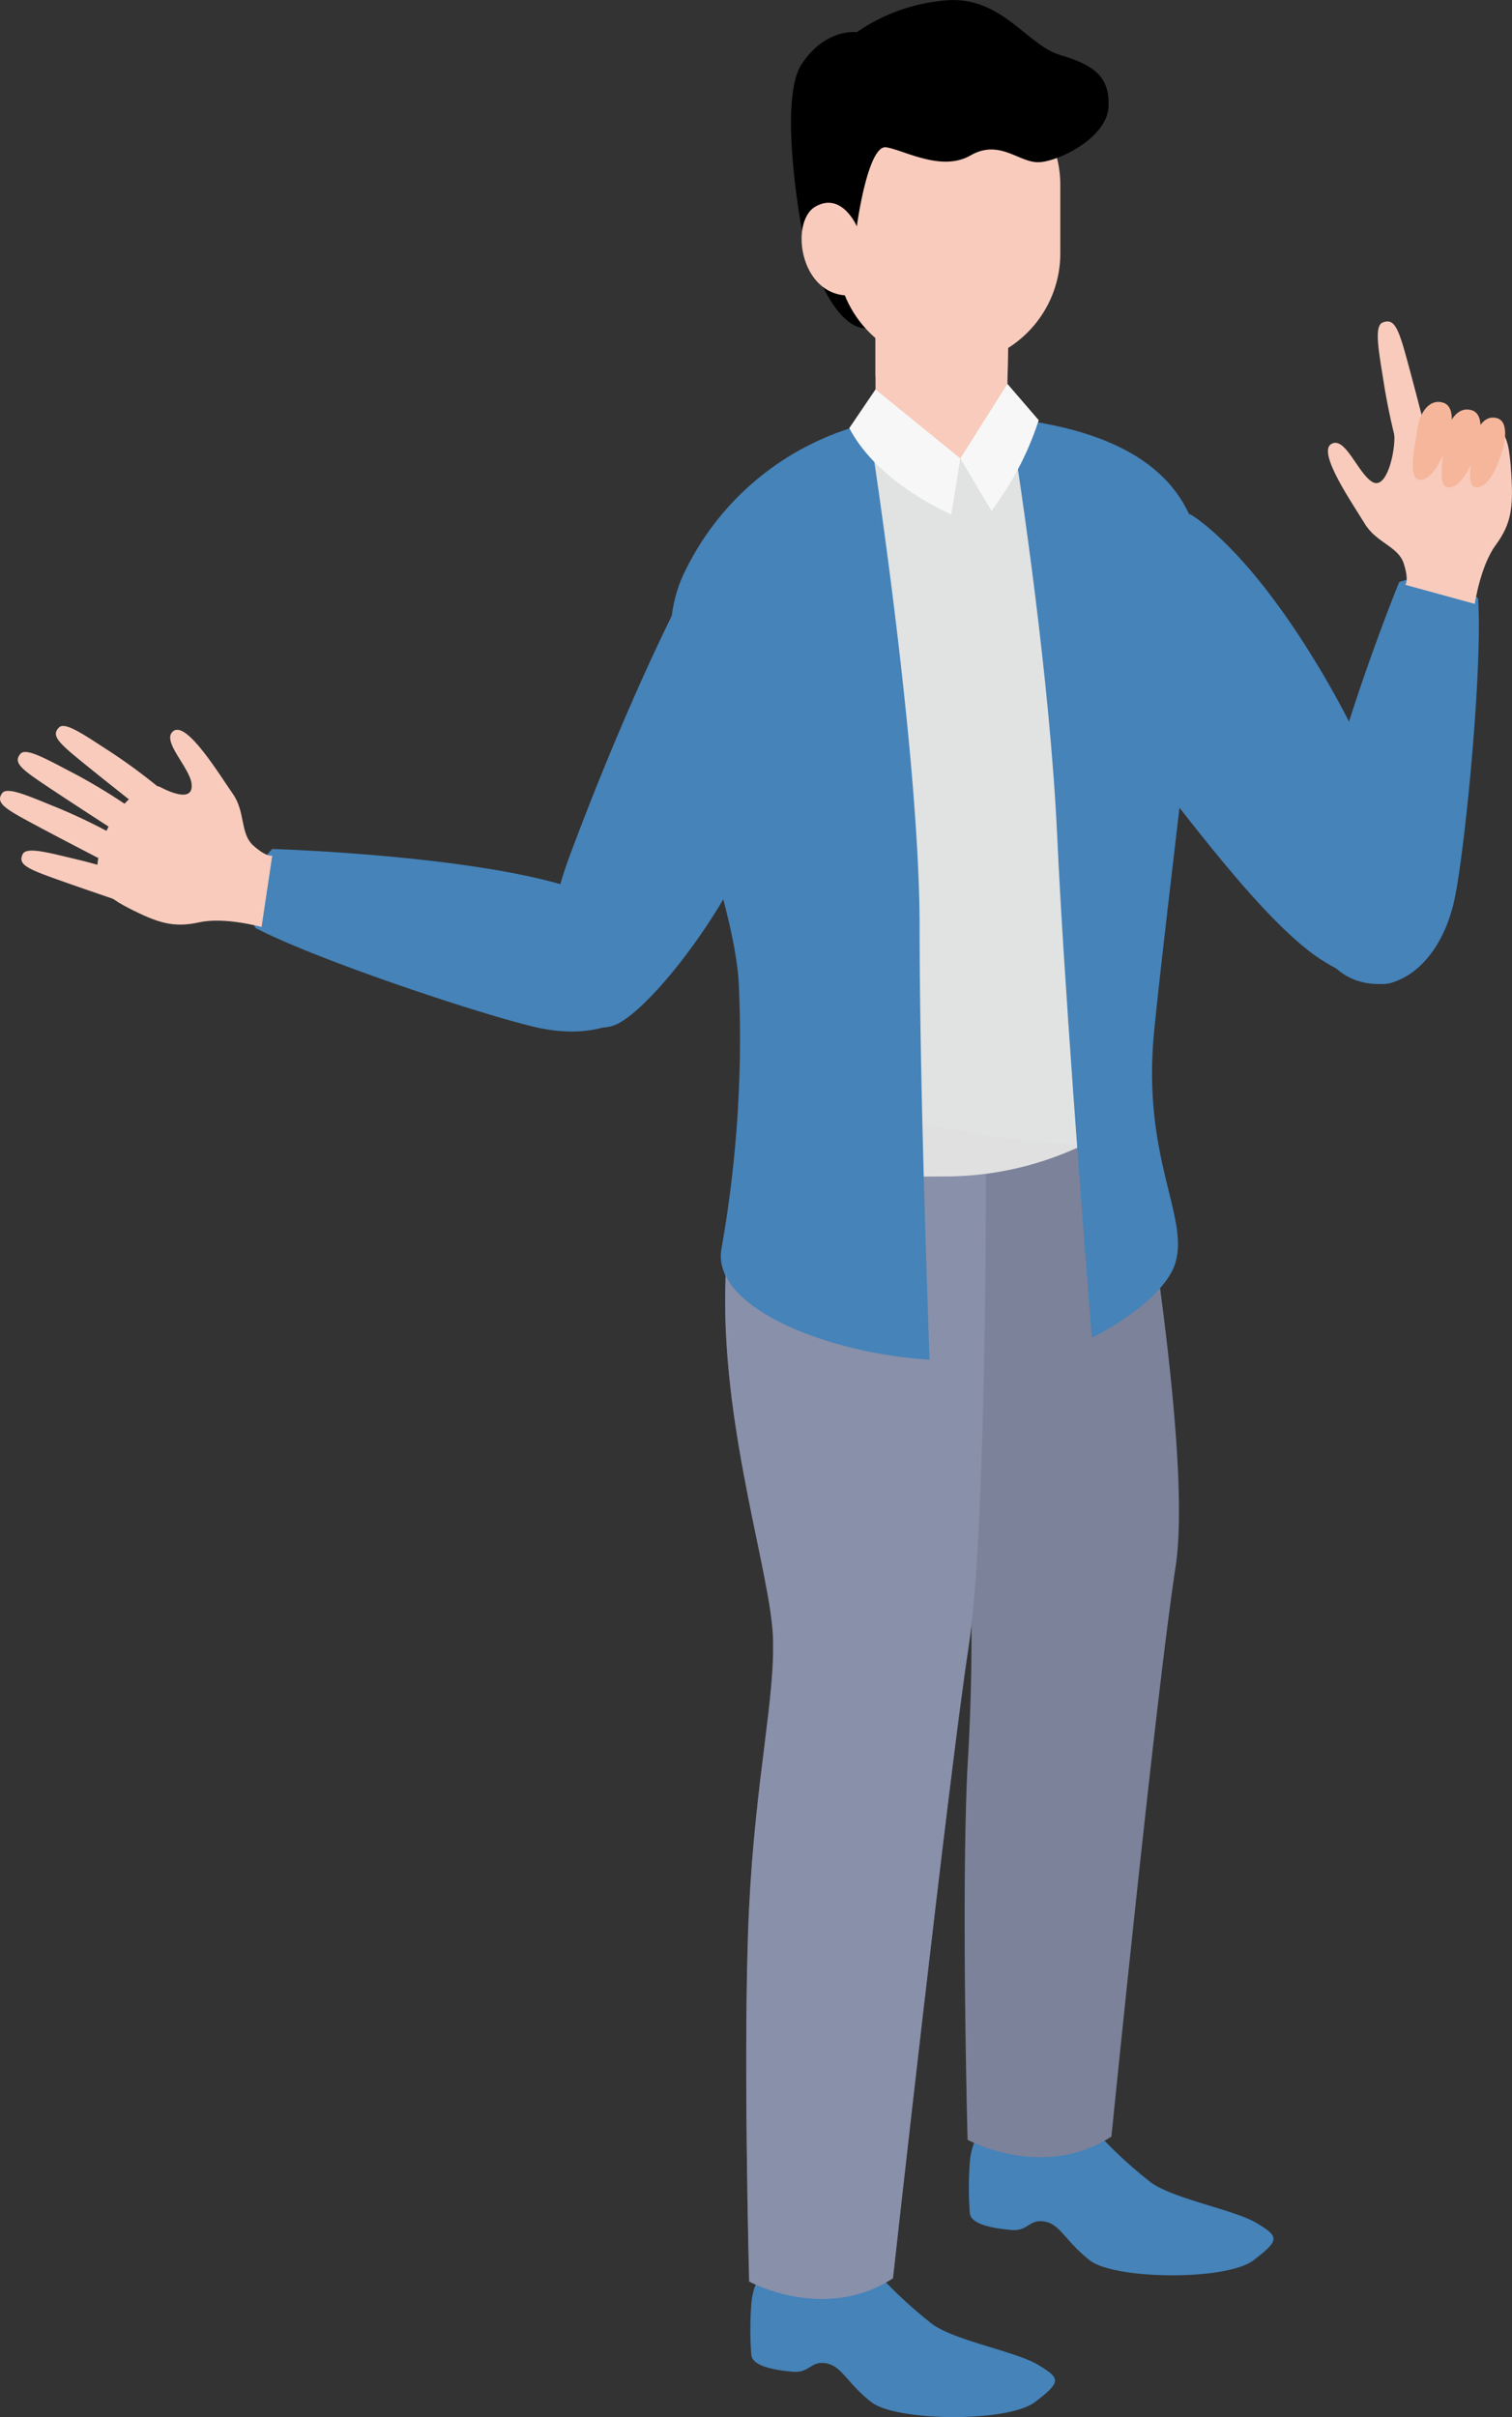 <svg xmlns="http://www.w3.org/2000/svg" xmlns:xlink="http://www.w3.org/1999/xlink" width="167.659" height="268" viewBox="0 0 167.659 268">
  <rect x="0" y="0" width="167.659" height="268" fill="#333333" stroke="none"/>
  <defs>
    <clipPath id="clip-path">
      <rect id="長方形_1157" data-name="長方形 1157" width="167.659" height="268" fill="none"/>
    </clipPath>
    <clipPath id="clip-path-2">
      <path id="パス_15797" data-name="パス 15797" d="M98.87,132.763h0Zm0,0c0,15.245,8.3,30.123,8.562,36.97a233.461,233.461,0,0,1-.15,26.041c-.71,14.469.009,41.341.009,41.341s8.349,4.583,15.946-.355c0,0,4.908-48.76,7.115-63.121s-6.03-57.86-6.03-57.86l-18.072-3.043s-7.38,4.785-7.38,20.027" transform="translate(-98.87 -112.735)" fill="none"/>
    </clipPath>
    <clipPath id="clip-path-3">
      <rect id="長方形_1159" data-name="長方形 1159" width="40.667" height="129.892" fill="none"/>
    </clipPath>
    <clipPath id="clip-path-4">
      <rect id="長方形_1158" data-name="長方形 1158" width="40.662" height="129.892" fill="none"/>
    </clipPath>
    <clipPath id="clip-path-6">
      <path id="パス_15800" data-name="パス 15800" d="M80.411,144.18l-.005,0c0,15.245,5.038,30.359,5.3,37.207s-1.938,15.632-2.648,30.1.011,41.341.011,41.341,8.349,4.583,15.947-.354c0,0,6.17-55.5,8.377-69.865s1.934-60.2,1.934-60.2l-24.652-2.643s-4.264,9.172-4.264,24.417" transform="translate(-80.406 -119.763)" fill="none"/>
    </clipPath>
    <clipPath id="clip-path-7">
      <rect id="長方形_1162" data-name="長方形 1162" width="35.153" height="143.293" fill="none"/>
    </clipPath>
    <clipPath id="clip-path-8">
      <rect id="長方形_1161" data-name="長方形 1161" width="35.152" height="143.289" fill="none"/>
    </clipPath>
    <clipPath id="clip-path-10">
      <path id="パス_15803" data-name="パス 15803" d="M79.185,60.223v0c-4.954,9.355,4.868,27.291,5.33,36.692A98.783,98.783,0,0,1,82.824,120.4c-1.117,5.59,12.018,9.968,22.453,9.968s21.149-5.775,22.545-9.874-3.226-9.2-2.015-20.4,4.39-33,4.54-39.353-3.046-14.736-25.89-14.736c-10.51,0-20.32,4.862-25.272,14.218" transform="translate(-77.793 -46.005)" fill="none"/>
    </clipPath>
    <clipPath id="clip-path-11">
      <rect id="長方形_1165" data-name="長方形 1165" width="63.78" height="84.5" fill="none"/>
    </clipPath>
    <clipPath id="clip-path-12">
      <rect id="長方形_1164" data-name="長方形 1164" width="63.772" height="84.5" fill="none"/>
    </clipPath>
    <clipPath id="clip-path-14">
      <rect id="長方形_1167" data-name="長方形 1167" width="14.751" height="9.486" fill="none"/>
    </clipPath>
  </defs>
  <g id="partner_illust_l" transform="translate(-200 -1765.145)">
    <g id="グループ_6108" data-name="グループ 6108" transform="translate(200 1765.145)">
      <g id="グループ_6107" data-name="グループ 6107" clip-path="url(#clip-path)">
        <path id="パス_15785" data-name="パス 15785" d="M132,57s4.894,2.726,11.691,12.927,12.28,22.544,12.97,31.38-2.9,9.388-9.659,5.385-16.418-17.81-19.455-21.122S116.166,56.316,132,57" transform="translate(0.001 0.03)" fill="#4583b9"/>
        <path id="パス_15786" data-name="パス 15786" d="M163.9,66.318c.49,7.563-1.307,26.43-2.5,32.774s-4.631,9.12-6.951,9.772-9.672.386-8.938-11.057,9.633-33.3,9.633-33.3a8.366,8.366,0,0,1,4.12-.409,7.185,7.185,0,0,1,4.635,2.224" transform="translate(0.002 0.034)" fill="#4583b9"/>
        <path id="パス_15787" data-name="パス 15787" d="M155.821,64.815s.446-.429-.164-2.349-3.048-2.294-4.332-4.431-5.277-7.856-3.724-8.821,2.969,3.277,4.578,4.2,2.55-3.432,2.431-5.213,3.294-1.775,7.573-1.228,5.045-.322,5.4,5.646c.224,3.715-.027,5.465-1.735,7.794s-2.316,6.52-2.316,6.52Z" transform="translate(0.002 0.025)" fill="#f8cbbc"/>
        <path id="パス_15788" data-name="パス 15788" d="M155.286,50.758a72.523,72.523,0,0,1-1.77-7.841c-.581-3.752-1.229-6.779-.193-7.183s1.518.24,2.181,2.349,2.959,11.126,2.959,11.126Z" transform="translate(0.002 0.019)" fill="#f8cbbc"/>
        <path id="パス_15789" data-name="パス 15789" d="M160.711,48.4s.97-3.292-.707-3.785-2.663,1.452-2.827,2.868-1.233,5.661.272,5.694,2.736-2.834,3.262-4.776" transform="translate(0.002 0.024)" fill="#f5b69b"/>
        <path id="パス_15790" data-name="パス 15790" d="M163.894,49.243s.97-3.291-.707-3.785-2.663,1.453-2.827,2.868-1.233,5.662.272,5.694,2.736-2.834,3.262-4.776" transform="translate(0.002 0.024)" fill="#f5b69b"/>
        <path id="パス_15791" data-name="パス 15791" d="M166.646,49.738s.87-2.953-.634-3.394-2.388,1.3-2.535,2.569-1.106,5.077.244,5.1,2.453-2.54,2.925-4.281" transform="translate(0.002 0.025)" fill="#f5b69b"/>
        <path id="パス_15792" data-name="パス 15792" d="M88.885,25.281s2.656,10.926,7.1,11.122l.82-10.036Z" transform="translate(0.001 0.013)"/>
        <path id="パス_15793" data-name="パス 15793" d="M108.521,236.44a7.142,7.142,0,0,0-.983,3.184,36.872,36.872,0,0,0,0,5.64c.143,1.285,2.64,1.678,4.566,1.857s2-1.251,3.747-.928,2.264,2.165,4.992,4.3,15.113,2.286,18.136,0,2.8-2.656.369-4.131-9.142-2.655-11.722-4.5a50.263,50.263,0,0,1-5.9-5.427Z" transform="translate(0.001 0.126)" fill="#4583b9"/>
        <path id="パス_15794" data-name="パス 15794" d="M84.294,252.149a7.142,7.142,0,0,0-.983,3.184,36.868,36.868,0,0,0,0,5.64c.143,1.285,2.64,1.678,4.566,1.857s2-1.251,3.747-.928,2.264,2.165,4.992,4.3,15.113,2.286,18.136,0,2.8-2.656.369-4.131-9.142-2.655-11.722-4.5a50.263,50.263,0,0,1-5.9-5.427Z" transform="translate(0.001 0.135)" fill="#4583b9"/>
        <path id="パス_15795" data-name="パス 15795" d="M106.249,112.738s-7.38,4.787-7.38,20.039,8.3,30.138,8.562,36.99a232.733,232.733,0,0,1-.151,26.054c-.71,14.478.011,41.363.011,41.363s8.35,4.586,15.947-.354c0,0,4.906-48.786,7.115-63.155s-6.031-57.892-6.031-57.892Z" transform="translate(0.001 0.06)" fill="#7c829a"/>
      </g>
    </g>
    <g id="グループ_6115" data-name="グループ 6115" transform="translate(298.871 1878.023)">
      <g id="グループ_6114" data-name="グループ 6114" clip-path="url(#clip-path-2)">
        <g id="グループ_6113" data-name="グループ 6113" transform="translate(-1.454 3.045)" opacity="0.24">
          <g id="グループ_6112" data-name="グループ 6112">
            <g id="グループ_6111" data-name="グループ 6111" clip-path="url(#clip-path-3)">
              <g id="グループ_6110" data-name="グループ 6110" transform="translate(0)">
                <g id="グループ_6109" data-name="グループ 6109" clip-path="url(#clip-path-4)">
                  <path id="パス_15796" data-name="パス 15796" d="M97.42,115.78s7.336,41.36,24.946,53.587,15.652,46.467,15.652,46.467l-4.9,29.837-29.049-1.378Z" transform="translate(-97.416 -115.78)" fill="#7c829a"/>
                </g>
              </g>
            </g>
          </g>
        </g>
      </g>
    </g>
    <g id="グループ_6117" data-name="グループ 6117" transform="translate(200 1765.145)">
      <g id="グループ_6116" data-name="グループ 6116" clip-path="url(#clip-path)">
        <path id="パス_15798" data-name="パス 15798" d="M84.669,119.76s-4.264,9.177-4.264,24.43,5.039,30.376,5.3,37.227-1.938,15.64-2.648,30.116.011,41.363.011,41.363,8.35,4.586,15.948-.354c0,0,6.168-55.53,8.378-69.9s1.932-60.232,1.932-60.232Z" transform="translate(0.001 0.064)" fill="#8890aa"/>
      </g>
    </g>
    <g id="グループ_6124" data-name="グループ 6124" transform="translate(280.407 1885.051)">
      <g id="グループ_6123" data-name="グループ 6123" clip-path="url(#clip-path-6)">
        <g id="グループ_6122" data-name="グループ 6122" transform="translate(-3.969 2.529)" opacity="0.3">
          <g id="グループ_6121" data-name="グループ 6121">
            <g id="グループ_6120" data-name="グループ 6120" clip-path="url(#clip-path-7)">
              <g id="グループ_6119" data-name="グループ 6119" transform="translate(0)">
                <g id="グループ_6118" data-name="グループ 6118" clip-path="url(#clip-path-8)">
                  <path id="パス_15799" data-name="パス 15799" d="M76.437,122.292s7.745,44.685,20.853,57.2,14.3,42.6,14.3,42.6l-4.157,43.493h-31Z" transform="translate(-76.437 -122.292)" fill="#8890aa"/>
                </g>
              </g>
            </g>
          </g>
        </g>
      </g>
    </g>
    <g id="グループ_6126" data-name="グループ 6126" transform="translate(200 1765.145)">
      <g id="グループ_6125" data-name="グループ 6125" clip-path="url(#clip-path)">
        <path id="パス_15801" data-name="パス 15801" d="M112.434,46.416c-2.244-.233-5.172-.413-7.978-.413a55.885,55.885,0,0,0-9.588,1.284c1.235,7.4,0,30.693,0,44.751,0,12.19,3.276,29.591,3.617,38.374.745.042,6.065,0,6.79,0a35.521,35.521,0,0,0,14.564-3.36c-.949-10.882-.163-31.742-.775-43.93-.688-13.7-5.579-30.63-6.631-36.706" transform="translate(0.001 0.025)" fill="#e1e2e2"/>
      </g>
    </g>
    <g id="グループ_6133" data-name="グループ 6133" transform="translate(277.794 1811.186)">
      <g id="グループ_6132" data-name="グループ 6132" clip-path="url(#clip-path-10)">
        <g id="グループ_6131" data-name="グループ 6131" transform="translate(-8.326 7.519)" opacity="0.32">
          <g id="グループ_6130" data-name="グループ 6130">
            <g id="グループ_6129" data-name="グループ 6129" clip-path="url(#clip-path-11)">
              <g id="グループ_6128" data-name="グループ 6128" transform="translate(0.005)">
                <g id="グループ_6127" data-name="グループ 6127" clip-path="url(#clip-path-12)">
                  <path id="パス_15802" data-name="パス 15802" d="M79.089,53.524s1.3,20.782,8.757,34.661.393,22.841,4.1,30.159,25.793,9.445,41.3,8.413l-29.171,11.267-32.017-1.509L69.466,83.634V53.663Z" transform="translate(-69.471 -53.524)" fill="#dbdcdc"/>
                </g>
              </g>
            </g>
          </g>
        </g>
      </g>
    </g>
    <g id="グループ_6135" data-name="グループ 6135" transform="translate(200 1765.145)">
      <g id="グループ_6134" data-name="グループ 6134" clip-path="url(#clip-path)">
        <path id="パス_15804" data-name="パス 15804" d="M96.312,46.887a30.714,30.714,0,0,0-20.46,16.645c-5.644,11.64,5.546,33.958,6.074,45.653A133.972,133.972,0,0,1,80,138.41c-1.184,6.471,11.7,11.633,23.071,12.318-.391-10.925-1.1-32.739-1.1-47.9,0-17.48-4.251-46.739-5.658-55.943" transform="translate(0.001 0.025)" fill="#4583b9"/>
        <path id="パス_15805" data-name="パス 15805" d="M130.313,140.062c1.617-5.183-3.734-11.631-2.332-25.788s5.081-41.708,5.257-49.743c.153-7.049-2.684-16.058-21.229-18.167,1.218,7.675,4.423,29.056,5.22,46.362.708,15.4,2.746,41.822,3.845,55.572,4.869-2.481,8.424-5.628,9.239-8.237" transform="translate(0.001 0.025)" fill="#4583b9"/>
        <path id="パス_15806" data-name="パス 15806" d="M97.081,35.725V48.994a26.421,26.421,0,0,0,9.4,2.046c2.66,0,5.114-2.254,5.114-2.254l.233-13.06Z" transform="translate(0.001 0.019)" fill="#f8cbbc"/>
      </g>
    </g>
    <g id="グループ_6137" data-name="グループ 6137" transform="translate(297.082 1800.87)">
      <g id="グループ_6136" data-name="グループ 6136" clip-path="url(#clip-path-14)">
        <path id="パス_15807" data-name="パス 15807" d="M97.081,41.752a9.318,9.318,0,0,0,7.63,3.454c5.092-.136,7.014-3.454,7.014-3.454l.107-6.027H97.081Z" transform="translate(-97.081 -35.725)" fill="#f8cbbc"/>
      </g>
    </g>
    <g id="グループ_6139" data-name="グループ 6139" transform="translate(200 1765.145)">
      <g id="グループ_6138" data-name="グループ 6138" clip-path="url(#clip-path)">
        <path id="パス_15808" data-name="パス 15808" d="M105.172,40.488h0a12.4,12.4,0,0,1-12.4-12.407V20.518a12.4,12.4,0,1,1,24.8-.014v7.578a12.4,12.4,0,0,1-12.4,12.407" transform="translate(0.001 0.004)" fill="#f8cbbc"/>
        <path id="パス_15809" data-name="パス 15809" d="M95.008,25.09s1.224-9.1,3.273-8.757,6.126,2.743,9.335.9,5.333.779,7.511.751,7.579-2.664,7.784-6.08-1.663-4.714-5.338-5.8-6.444-6.422-12.4-6.08A20.19,20.19,0,0,0,95.008,3.568s-3.48-.478-6.123,3.553,0,18.173,0,18.173Z" transform="translate(0.001 0)"/>
        <path id="パス_15810" data-name="パス 15810" d="M95.007,25.078s-1.668-3.892-4.614-2.169-1.666,10.678,4.614,9.785Z" transform="translate(0.001 0.012)" fill="#f8cbbc"/>
        <path id="パス_15811" data-name="パス 15811" d="M81.313,56.855A31.568,31.568,0,0,1,87.3,81.946c-2.785,14.987-15.087,30.19-19.181,31.7s-10.564-3.662-4.957-18.76,13.913-33.6,18.152-38.03" transform="translate(0.001 0.03)" fill="#4583b9"/>
      </g>
    </g>
    <g id="グループ_6146" data-name="グループ 6146" transform="translate(280.407 1885.051)">
      <g id="グループ_6145" data-name="グループ 6145" clip-path="url(#clip-path-6)">
        <g id="グループ_6144" data-name="グループ 6144" transform="translate(-3.969 2.529)" opacity="0.3">
          <g id="グループ_6143" data-name="グループ 6143">
            <g id="グループ_6142" data-name="グループ 6142" clip-path="url(#clip-path-7)">
              <g id="グループ_6141" data-name="グループ 6141" transform="translate(0)">
                <g id="グループ_6140" data-name="グループ 6140" clip-path="url(#clip-path-8)">
                  <path id="パス_15812" data-name="パス 15812" d="M76.437,122.292s7.745,44.685,20.853,57.2,14.3,42.6,14.3,42.6l-4.157,43.493h-31Z" transform="translate(-76.437 -122.292)" fill="#8890aa"/>
                </g>
              </g>
            </g>
          </g>
        </g>
      </g>
    </g>
    <g id="グループ_6148" data-name="グループ 6148" transform="translate(200 1765.145)">
      <g id="グループ_6147" data-name="グループ 6147" clip-path="url(#clip-path)">
        <path id="パス_15814" data-name="パス 15814" d="M28.3,102.823c6.713,3.511,24.682,9.505,30.963,10.986s10.21-.543,11.745-2.4,4.271-8.692-6.483-12.655-34.338-4.675-34.338-4.675a8.388,8.388,0,0,0-2.042,3.6,7.193,7.193,0,0,0,.154,5.141" transform="translate(0 0.05)" fill="#4583b9"/>
        <path id="パス_15815" data-name="パス 15815" d="M30.188,94.825s-.573.234-2.081-1.1-.862-3.718-2.294-5.758-5.042-8-6.551-6.98,1.792,4.043,1.984,5.889-1.865,1.192-3.445.362-5.259,2.044-6.493,6.18-.34,5.536,2.971,7.23,5.006,2.189,7.826,1.57,6.9.521,6.9.521Z" transform="translate(0 0.043)" fill="#f8cbbc"/>
        <path id="パス_15816" data-name="パス 15816" d="M18.05,87.627a64.3,64.3,0,0,0-5.738-4.267c-2.841-1.824-5.069-3.443-5.77-2.745s-.353,1.322,1.123,2.621,7.98,6.419,7.98,6.419Z" transform="translate(0 0.043)" fill="#f8cbbc"/>
        <path id="パス_15817" data-name="パス 15817" d="M14.368,89.451a64.3,64.3,0,0,0-6.111-3.712c-3-1.551-5.369-2.954-6-2.194s-.228,1.349,1.364,2.5,8.545,5.643,8.545,5.643Z" transform="translate(0 0.044)" fill="#f8cbbc"/>
        <path id="パス_15818" data-name="パス 15818" d="M12.845,92.636a64.582,64.582,0,0,0-6.437-3.112C3.275,88.267.783,87.1.225,87.913s-.1,1.365,1.6,2.363,9.044,4.8,9.044,4.8Z" transform="translate(0 0.047)" fill="#f8cbbc"/>
        <path id="パス_15819" data-name="パス 15819" d="M15.705,97.43a64.6,64.6,0,0,0-6.831-2.109c-3.288-.771-5.926-1.554-6.359-.663s.108,1.364,1.934,2.1,9.666,3.386,9.666,3.386Z" transform="translate(0 0.05)" fill="#f8cbbc"/>
        <path id="パス_15820" data-name="パス 15820" d="M111.705,42.536l-5.221,8.273,3.472,5.825,1.009-1.475a33.343,33.343,0,0,0,4.094-8.236l.12-.357Z" transform="translate(0.001 0.023)" fill="#f7f7f7"/>
        <path id="パス_15821" data-name="パス 15821" d="M106.485,50.809l-1,6.2s-8.055-3.344-11.314-9.565l2.91-4.29Z" transform="translate(0.001 0.023)" fill="#f7f7f7"/>
      </g>
    </g>
  </g>
</svg>
